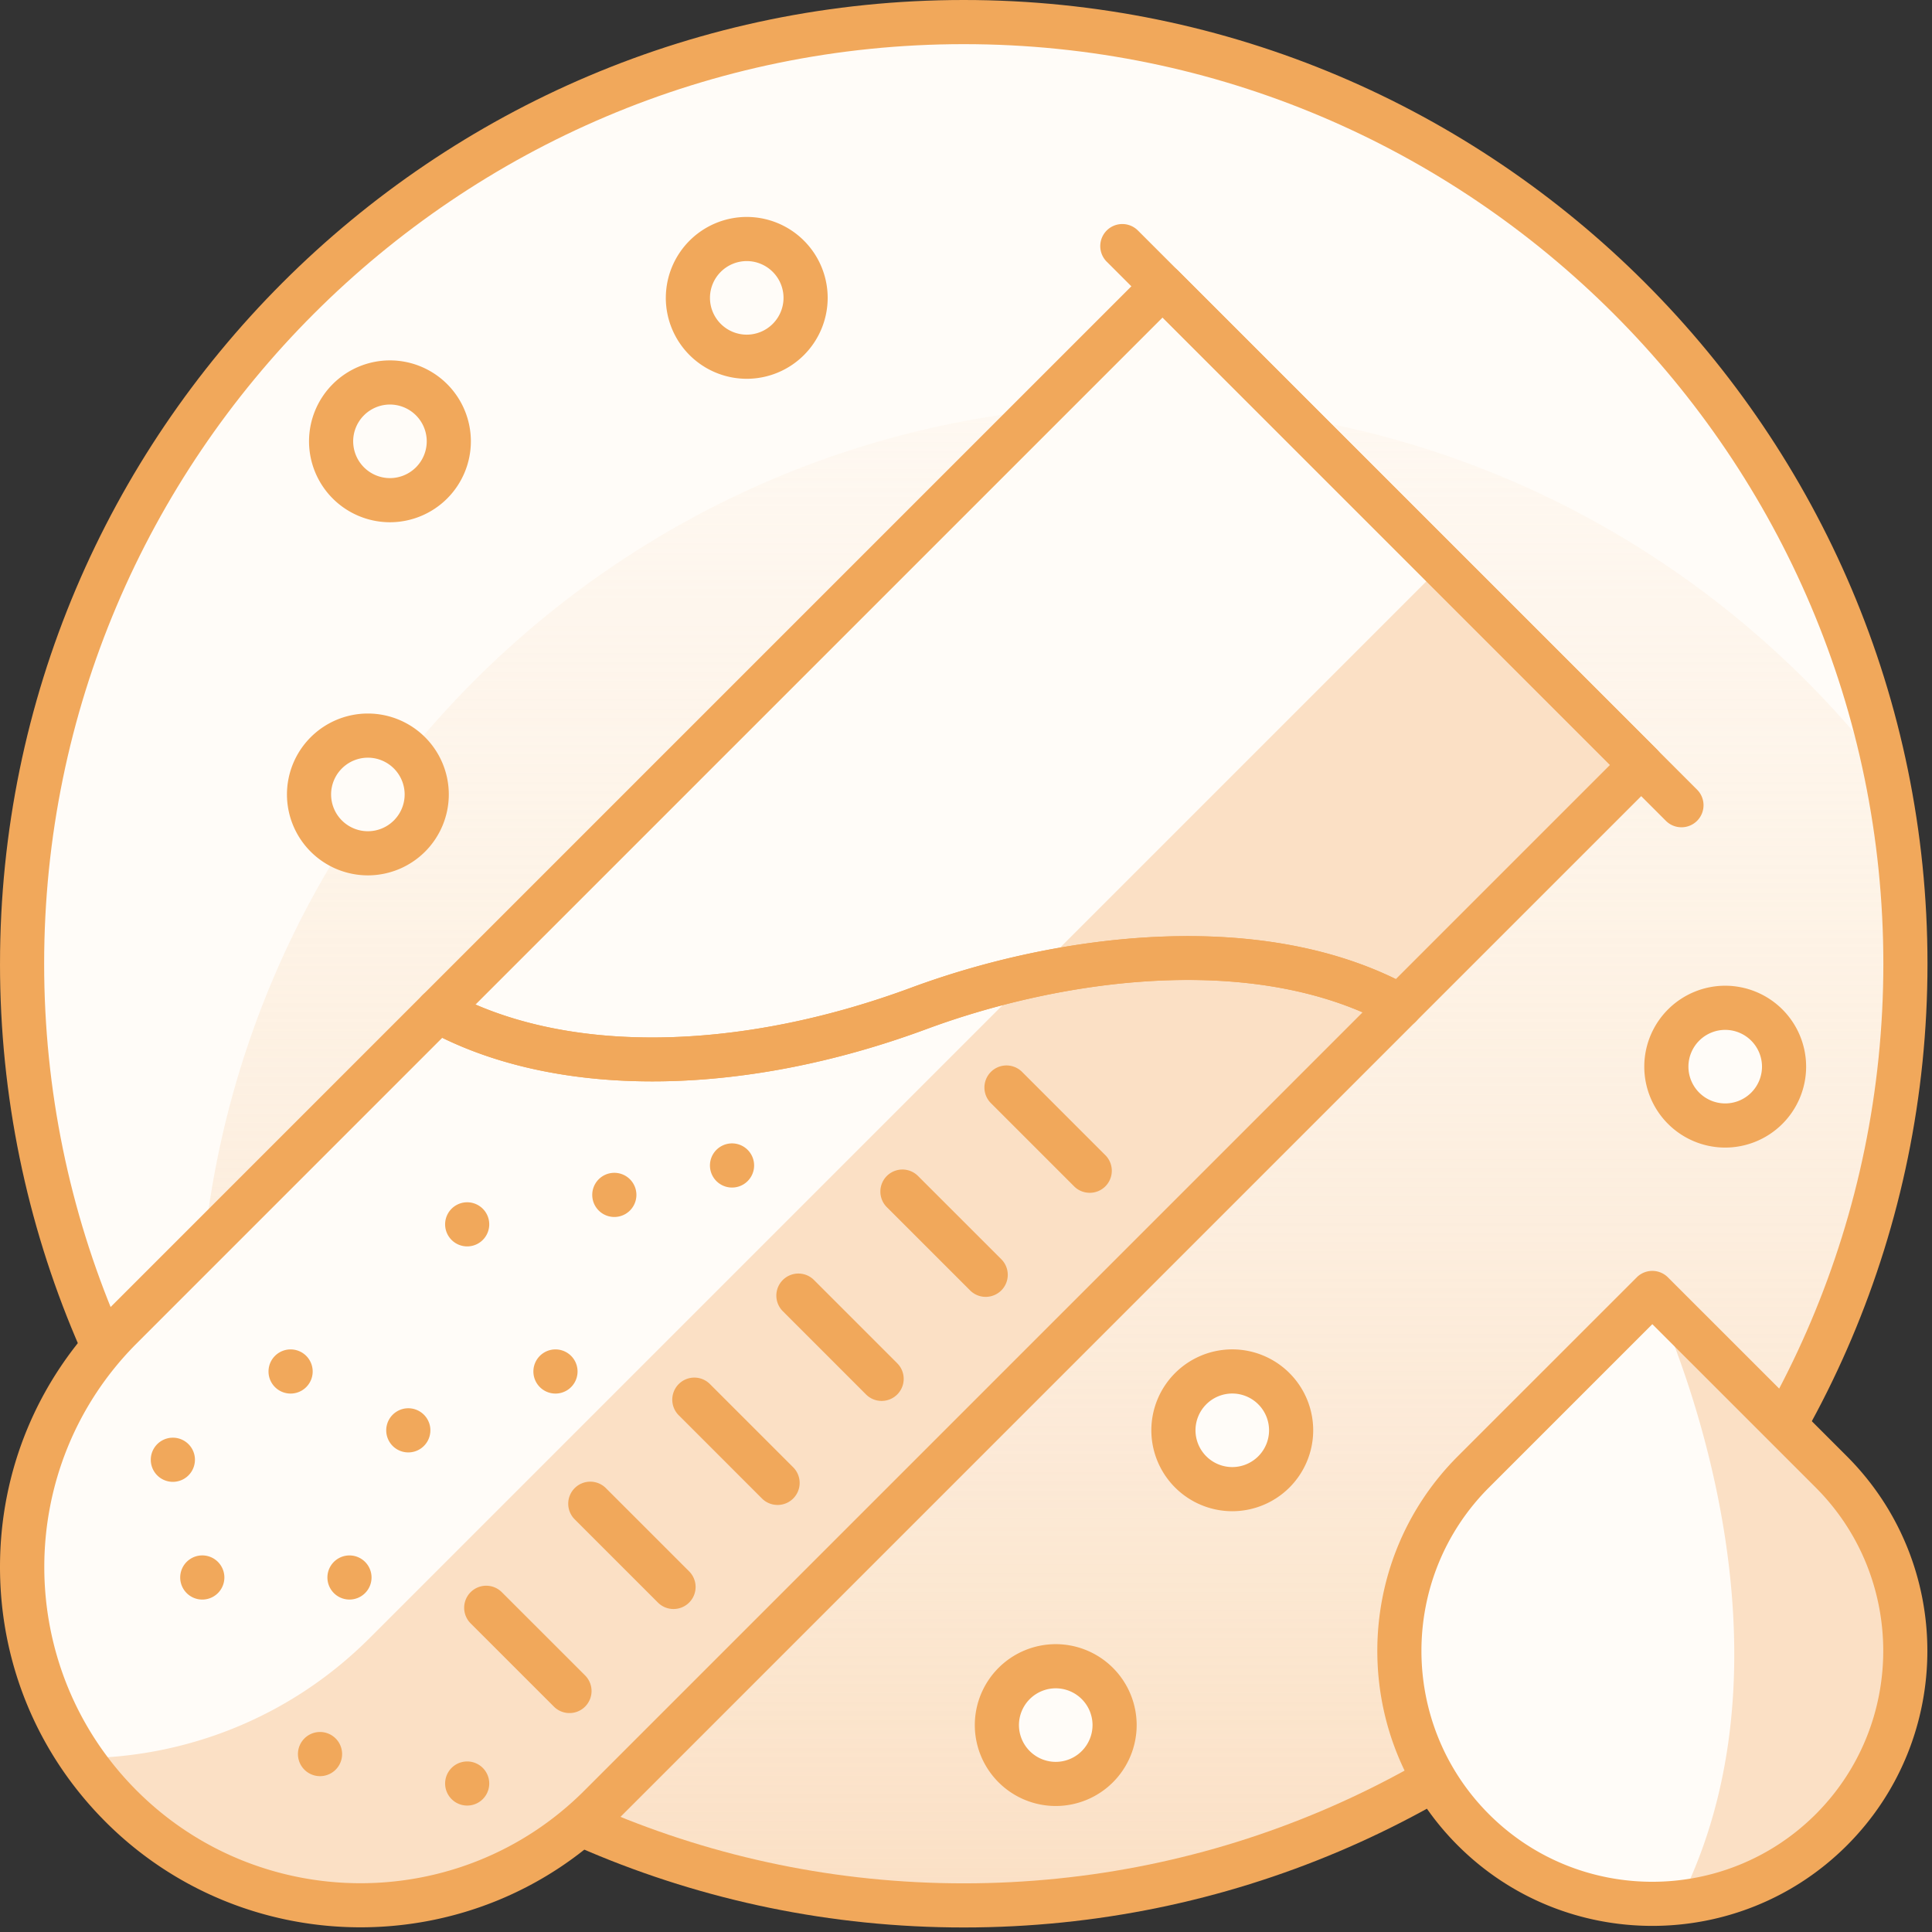 <svg width="130" height="130" viewBox="0 0 134 134" xmlns="http://www.w3.org/2000/svg"><rect x="0" y="0" width="134" height="134" fill="#333333" stroke="none"/><defs><linearGradient x1=".5" y1="0" x2=".5" y2="1" id="a"><stop offset="0" stop-color="#FDF2E4" stop-opacity=".365"/><stop offset="1" stop-color="#FBE0C5"/></linearGradient></defs><path d="M86.788 85.462h57.147v57.148H86.788V85.462z" fill="none"/><path d="M132.157 66.845c0 36.07-29.242 65.313-65.313 65.313-36.07 0-65.312-29.242-65.312-65.313 0-36.073 29.241-65.312 65.312-65.312 36.07 0 65.313 29.24 65.313 65.312" fill="#FFFCF8"/><path d="M53.064 104.09c36.071 0 65.313-29.242 65.313-65.313a65.5 65.5 0 00-1.374-13.362C105.059 9.962 86.355 0 65.313 0 29.238 0 0 29.242 0 65.312c0 4.58.476 9.05 1.374 13.363 11.944 15.452 30.648 25.415 51.69 25.415" transform="translate(13.78 28.068)" fill="url(#a)"/><path d="M0 66.843c0 36.859 29.985 66.843 66.844 66.843 36.859 0 66.843-29.984 66.843-66.843S103.703 0 66.844 0 .001 29.985.001 66.843zm3.062 0c0-35.169 28.613-63.781 63.782-63.781s63.782 28.612 63.782 63.781-28.613 63.782-63.782 63.782S3.062 102.012 3.062 66.843z" fill="#F1A85B" fill-rule="evenodd"/><path d="M63.733 69.939c-10.912 4.04-24.058 5.267-33.348.169L8.409 92.086c-9.17 9.166-9.17 24.028 0 33.195 9.166 9.166 24.029 9.166 33.195 0l55.501-55.498c-9.299-5.112-22.743-3.784-33.372.156" fill="#FFFCF8"/><path d="M80.633 19.858l-50.248 50.25c9.29 5.098 22.437 3.874 33.348-.17 10.63-3.939 24.074-5.267 33.37-.155l16.729-16.726-33.2-33.199zm46.383 82.232l-12.412-12.41-12.413 12.41c-6.854 6.854-6.854 17.97 0 24.824 6.856 6.855 17.971 6.855 24.825 0 6.854-6.854 6.854-17.97 0-24.823" fill="#FFFCF8"/><path d="M127.016 102.09l-12.411-12.41s11.435 23.336 1.857 42.269a17.46 17.46 0 0010.554-5.035c6.854-6.854 6.854-17.97 0-24.823" fill="#FBE0C5"/><path d="M101.11 127.996c3.72 3.721 8.604 5.58 13.492 5.58 4.889 0 9.775-1.861 13.496-5.58 7.441-7.441 7.441-19.547 0-26.99l-12.414-12.411a1.529 1.529 0 00-2.163 0l-12.412 12.41c-7.441 7.444-7.441 19.55 0 26.991zm2.163-24.825l11.33-11.33 11.331 11.33c6.246 6.248 6.246 16.414 0 22.66-6.25 6.245-16.412 6.25-22.661 0-6.246-6.246-6.246-16.412 0-22.66z" fill="#F1A85B" fill-rule="evenodd"/><path d="M71.596 67.655l-45.96 45.959c-5.52 5.52-12.746 8.293-19.983 8.331a23.525 23.525 0 002.755 3.335c9.166 9.169 24.029 9.169 33.197 0l55.5-55.497c-7.116-3.912-16.657-4.043-25.51-2.128" fill="#FBE0C5"/><path d="M100.012 39.238l-7.066 7.066-21.35 21.35c8.851-1.916 18.393-1.783 25.508 2.13l16.728-16.726-13.82-13.82z" fill="#FBE0C5"/><path d="M116.622 57.378a1.52 1.52 0 01-1.082-.45L76.76 18.15a1.529 1.529 0 112.164-2.163l38.78 38.78a1.529 1.529 0 01-1.082 2.612" fill="#F1A85B"/><path d="M29.645 71.447c4.32 2.372 9.693 3.556 15.601 3.556 5.97 0 12.49-1.209 19.019-3.63 9.403-3.481 22.773-5.38 32.103-.25.596.33 1.337.222 1.818-.26l16.728-16.726a1.535 1.535 0 000-2.165L81.715 18.777a1.531 1.531 0 00-2.165 0L29.3 69.025a1.528 1.528 0 00.345 2.422zM63.2 68.504c-11.252 4.17-22.35 4.568-30.219 1.17l47.652-47.652 31.033 31.032-14.854 14.854c-10.15-4.964-23.907-3-33.612.596z" fill="#F1A85B" fill-rule="evenodd"/><path d="M123.74 73.98a4.084 4.084 0 01-4.083 4.083 4.084 4.084 0 01-4.082-4.082 4.084 4.084 0 014.082-4.082 4.084 4.084 0 014.082 4.082" fill="#FFFCF8"/><path d="M114.044 73.98a5.617 5.617 0 005.613 5.614 5.618 5.618 0 005.613-5.613 5.617 5.617 0 00-5.613-5.613 5.617 5.617 0 00-5.613 5.613zm3.062 0a2.555 2.555 0 012.551-2.55 2.555 2.555 0 012.552 2.55 2.555 2.555 0 01-2.552 2.552 2.555 2.555 0 01-2.551-2.551z" fill="#F1A85B" fill-rule="evenodd"/><path d="M89.55 99.202a4.084 4.084 0 01-4.082 4.082 4.084 4.084 0 01-4.082-4.082 4.084 4.084 0 014.082-4.082 4.084 4.084 0 014.082 4.082" fill="#FFFCF8"/><path d="M79.855 99.202a5.617 5.617 0 005.613 5.613 5.618 5.618 0 005.613-5.613 5.617 5.617 0 00-5.613-5.612 5.617 5.617 0 00-5.613 5.612zm3.062 0a2.555 2.555 0 012.551-2.55 2.555 2.555 0 012.552 2.55 2.555 2.555 0 01-2.552 2.552 2.555 2.555 0 01-2.551-2.552z" fill="#F1A85B" fill-rule="evenodd"/><path d="M77.306 119.648a4.084 4.084 0 01-4.082 4.082 4.084 4.084 0 01-4.082-4.082 4.084 4.084 0 014.082-4.082 4.084 4.084 0 014.082 4.082" fill="#FFFCF8"/><path d="M67.611 119.648a5.617 5.617 0 005.613 5.613 5.618 5.618 0 005.613-5.613 5.617 5.617 0 00-5.613-5.612 5.617 5.617 0 00-5.613 5.612zm3.062 0a2.555 2.555 0 012.551-2.55 2.555 2.555 0 012.552 2.55 2.555 2.555 0 01-2.552 2.552 2.555 2.555 0 01-2.551-2.552z" fill="#F1A85B" fill-rule="evenodd"/><path d="M55.876 20.66a4.084 4.084 0 01-4.082 4.081 4.084 4.084 0 01-4.082-4.082 4.084 4.084 0 014.082-4.082 4.084 4.084 0 014.082 4.082" fill="#FFFCF8"/><path d="M46.18 20.66a5.617 5.617 0 005.614 5.612 5.618 5.618 0 005.612-5.613 5.617 5.617 0 00-5.612-5.612 5.617 5.617 0 00-5.613 5.612zm3.062 0a2.555 2.555 0 012.552-2.552 2.555 2.555 0 012.55 2.551 2.555 2.555 0 01-2.55 2.552 2.555 2.555 0 01-2.552-2.552z" fill="#F1A85B" fill-rule="evenodd"/><path d="M31.128 30.61a4.084 4.084 0 01-4.082 4.081 4.084 4.084 0 01-4.082-4.082 4.084 4.084 0 014.082-4.082 4.084 4.084 0 014.082 4.082" fill="#FFFCF8"/><path d="M21.434 30.61a5.617 5.617 0 005.612 5.612 5.618 5.618 0 005.613-5.613 5.617 5.617 0 00-5.613-5.613 5.617 5.617 0 00-5.612 5.613zm3.061 0a2.555 2.555 0 012.551-2.552 2.555 2.555 0 012.552 2.551 2.555 2.555 0 01-2.552 2.552 2.555 2.555 0 01-2.55-2.552z" fill="#F1A85B" fill-rule="evenodd"/><path d="M29.598 55.101a4.084 4.084 0 01-4.082 4.082 4.084 4.084 0 01-4.082-4.082 4.084 4.084 0 014.082-4.082 4.084 4.084 0 014.082 4.082" fill="#FFFCF8"/><path d="M19.903 55.101a5.617 5.617 0 005.613 5.613 5.618 5.618 0 005.612-5.613 5.617 5.617 0 00-5.612-5.612 5.617 5.617 0 00-5.613 5.612zm3.061 0a2.555 2.555 0 012.552-2.55 2.555 2.555 0 012.55 2.55 2.555 2.555 0 01-2.55 2.552 2.555 2.555 0 01-2.552-2.552z" fill="#F1A85B" fill-rule="evenodd"/><path d="M75.58 82.73c-.392 0-.784-.148-1.082-.448l-5.772-5.772a1.529 1.529 0 112.164-2.164l5.772 5.772a1.529 1.529 0 01-1.082 2.613m-7.215 7.217a1.52 1.52 0 01-1.082-.449l-5.774-5.772a1.529 1.529 0 112.163-2.163l5.775 5.772a1.529 1.529 0 01-1.082 2.612m-7.217 7.217a1.52 1.52 0 01-1.082-.449l-5.772-5.774a1.529 1.529 0 112.163-2.163l5.772 5.774a1.529 1.529 0 01-1.081 2.612m-7.218 7.215c-.392 0-.784-.148-1.082-.448l-5.772-5.772a1.529 1.529 0 112.164-2.164l5.772 5.772a1.529 1.529 0 01-1.082 2.613m-7.217 7.217a1.52 1.52 0 01-1.082-.449l-5.772-5.772a1.529 1.529 0 112.164-2.163l5.772 5.771a1.529 1.529 0 01-1.082 2.613m-7.215 7.217a1.52 1.52 0 01-1.082-.449l-5.774-5.772a1.529 1.529 0 112.163-2.163l5.774 5.772a1.529 1.529 0 01-1.081 2.612" fill="#F1A85B"/><path d="M7.325 126.364c4.876 4.874 11.279 7.311 17.68 7.311 6.404 0 12.807-2.437 17.68-7.31l55.502-55.502a1.53 1.53 0 00-.345-2.423c-10.234-5.623-24.604-3.653-34.642.064-12.169 4.508-24.166 4.608-32.08.26a1.524 1.524 0 00-1.82.26L7.324 91C2.603 95.725 0 102.003 0 108.68c0 6.68 2.602 12.96 7.325 17.683zM9.49 93.165L30.674 71.98c8.656 4.224 21.1 4.022 33.591-.607 8.793-3.26 21.053-5.127 30.242-1.159L40.522 124.2c-8.552 8.554-22.471 8.558-31.033 0-8.556-8.554-8.556-22.478 0-31.034z" fill="#F1A85B" fill-rule="evenodd"/><path d="M21.687 95.124a1.531 1.531 0 11-3.063 0 1.531 1.531 0 013.063 0m4.082 14.287a1.53 1.53 0 11-3.06.002 1.53 1.53 0 013.06-.002m-12.249-8.164a1.531 1.531 0 11-3.062 0 1.531 1.531 0 013.063 0m2.041 8.164a1.53 1.53 0 11-3.063.001 1.53 1.53 0 013.063 0M29.85 99.206a1.531 1.531 0 11-3.062 0 1.531 1.531 0 013.063 0m4.082 24.494a1.53 1.53 0 11-3.06.002 1.53 1.53 0 013.06-.001m-10.205-2.041a1.531 1.531 0 11-3.063-.001 1.531 1.531 0 013.063 0m10.205-36.742a1.53 1.53 0 11-3.06.002 1.53 1.53 0 013.06-.002m6.125 10.207a1.531 1.531 0 11-3.063 0 1.531 1.531 0 013.063 0m4.082-12.248a1.531 1.531 0 11-3.063 0 1.531 1.531 0 013.063 0m8.164-2.041a1.531 1.531 0 11-3.063 0 1.531 1.531 0 013.063 0" fill="#F1A85B"/></svg>